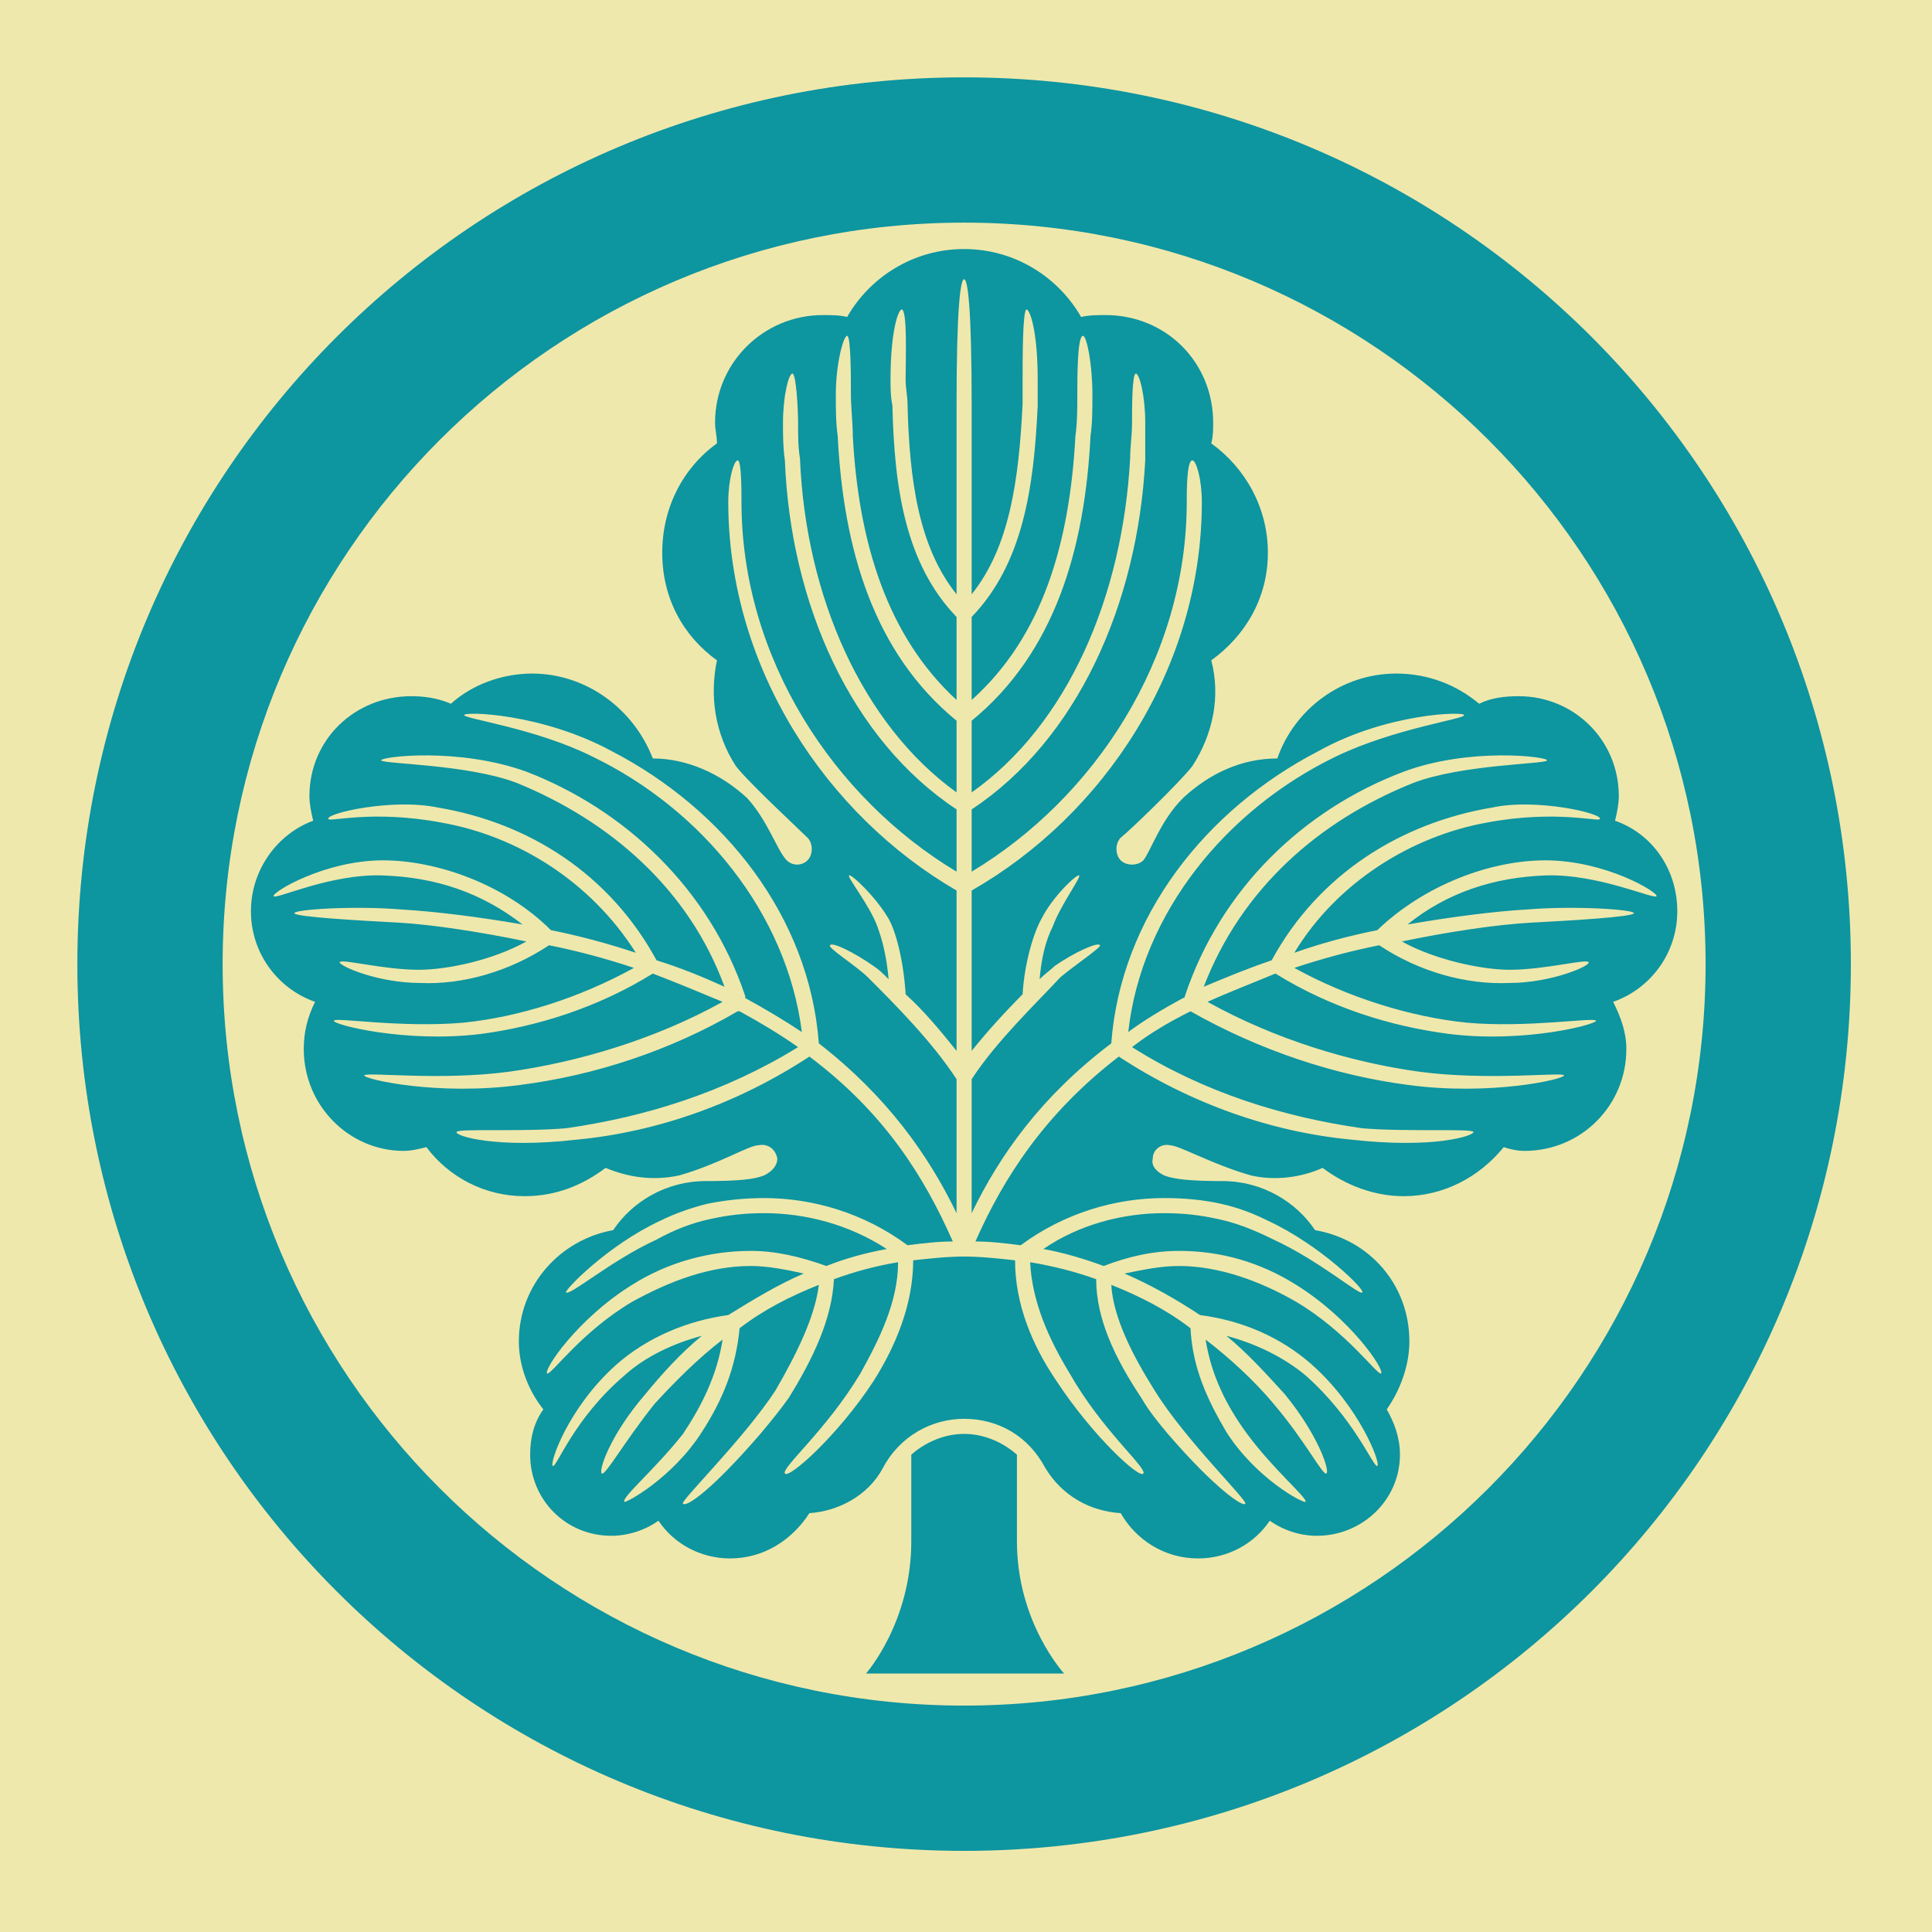 <svg viewBox="0 0 1024 1024"  xmlns="http://www.w3.org/2000/svg">
<defs>
 <g id="asset1208" desc="Hakko Daiodo (CC-BY equivalent)/Kajinoha/Maruni Tachi Kajinoha">
  <path d="M812 489 C793 490 767 494 743 499 C761 509 786 514 800 514 C819 514 841 508 842 510 C843 512 822 521 800 521 C777 522 752 515 731 501 C716 504 701 508 686 513 C715 529 748 539 777 542 C809 545 845 539 846 541 C846 543 808 553 768 548 C737 544 705 534 676 516 C664 521 651 526 640 531 C676 551 716 563 752 568 C789 573 829 568 829 570 C829 572 790 581 746 575 C708 570 668 557 631 536 C631 536 631 536 631 536 C619 542 609 548 600 555 C638 579 680 592 722 598 C745 600 781 598 781 600 C781 602 760 609 716 604 C674 600 631 585 593 560 C554 590 532 624 517 658 C525 658 533 659 541 660 C564 643 591 635 617 635 C628 635 638 636 647 638 C656 640 664 643 672 647 C700 660 724 684 722 685 C721 687 699 668 675 657 C665 652 655 648 645 646 C636 644 627 643 617 643 C595 643 572 649 553 662 C564 664 574 667 585 671 C598 666 611 663 625 663 C647 663 668 669 687 681 C716 699 734 726 732 728 C730 729 714 706 687 690 C668 679 646 671 625 671 C615 671 606 673 596 675 C610 681 624 689 636 697 C659 700 679 709 695 723 C721 746 732 776 730 777 C728 778 718 752 692 729 C680 719 665 712 650 708 C661 717 671 728 681 739 C699 761 705 780 703 781 C701 782 692 764 675 744 C665 732 652 720 639 710 C642 729 650 745 661 760 C675 779 693 794 692 796 C691 797 666 784 650 759 C640 742 632 725 631 704 C618 694 604 687 589 681 C590 698 600 718 612 737 C628 763 662 796 660 797 C659 799 644 789 619 760 C614 754 609 748 605 741 C591 720 581 699 581 678 C570 674 558 671 546 669 C547 690 556 710 567 728 C584 758 608 778 606 781 C604 784 579 761 560 732 C547 713 538 691 538 668 C529 667 520 666 511 666 C502 666 493 667 484 668 C484 691 475 713 463 732 C444 761 418 784 416 781 C414 778 438 758 456 728 C466 710 476 690 476 669 C464 671 453 674 442 678 C441 699 431 720 418 741 C413 748 408 754 403 760 C378 789 364 799 362 797 C360 796 394 763 411 737 C422 718 432 698 434 681 C419 687 405 694 392 704 C390 725 383 742 372 759 C356 784 331 797 331 796 C329 794 347 779 362 760 C372 745 380 729 383 710 C370 720 358 732 347 744 C331 764 321 782 319 781 C317 780 323 761 342 739 C351 728 361 717 372 708 C357 712 342 719 331 729 C304 752 295 778 293 777 C291 776 301 746 327 723 C343 709 364 700 386 697 C399 689 412 681 426 675 C417 673 407 671 398 671 C376 671 355 679 335 690 C308 706 292 729 290 728 C288 726 306 699 335 681 C354 669 376 663 398 663 C411 663 424 666 438 671 C448 667 459 664 470 662 C450 649 427 643 405 643 C395 643 386 644 377 646 C367 648 357 652 348 657 C324 668 302 687 300 685 C299 684 322 660 350 647 C358 643 367 640 375 638 C385 636 395 635 405 635 C431 635 458 643 481 660 C489 659 497 658 505 658 C490 624 469 590 429 560 C391 585 348 600 306 604 C263 609 241 602 242 600 C242 598 277 600 300 598 C342 592 384 579 423 555 C413 548 403 542 392 536 C391 536 391 536 391 536 C355 557 315 570 276 575 C232 581 193 572 193 570 C194 568 233 573 270 568 C306 563 347 551 383 531 C371 526 359 521 346 516 C317 534 285 544 255 548 C215 553 176 543 177 541 C177 539 213 545 246 542 C275 539 307 529 336 513 C321 508 306 504 291 501 C270 515 245 522 223 521 C200 521 180 512 180 510 C181 508 203 514 222 514 C237 514 261 509 279 499 C255 494 229 490 211 489 C192 488 156 486 156 484 C156 482 188 480 212 482 C230 483 254 486 277 490 C255 473 231 465 203 464 C175 463 146 477 145 475 C144 473 172 456 203 456 C232 456 268 469 292 493 C307 496 322 500 337 505 C313 467 274 443 234 436 C197 429 174 436 174 434 C173 431 208 423 232 428 C280 436 323 463 348 509 C361 513 373 518 384 523 C365 471 323 435 274 415 C248 405 203 405 202 403 C202 401 243 396 279 409 C331 429 376 471 395 528 C395 529 395 529 395 529 C406 535 416 541 425 547 C417 484 372 429 314 401 C284 386 246 381 246 379 C246 377 287 378 324 398 C384 429 429 486 434 553 C470 581 492 612 507 643 L507 572 C494 552 474 532 460 518 C454 512 438 502 440 501 C441 499 453 505 463 512 C466 514 468 516 471 519 C470 508 468 499 465 491 C461 480 449 465 450 464 C451 463 464 475 471 487 C475 494 479 510 480 527 C490 536 499 547 507 557 L507 472 C438 432 386 354 386 266 C386 254 389 244 391 244 C393 244 393 260 393 266 C393 349 442 423 507 462 L507 429 C451 392 419 320 416 244 C415 237 415 231 415 224 C415 210 418 198 420 198 C422 198 423 217 423 224 C423 231 423 237 424 243 C427 316 457 384 507 420 L507 382 C463 346 447 291 444 231 C443 224 443 217 443 209 C443 193 447 178 449 178 C451 178 451 200 451 209 C451 216 452 224 452 231 C455 287 470 337 507 371 L507 327 C480 299 474 259 473 215 C472 210 472 206 472 201 C472 176 476 164 478 164 C481 165 480 190 480 201 C480 206 481 210 481 214 C482 255 487 290 507 315 L507 214 C507 164 509 148 511 148 C513 148 515 164 515 214 L515 315 C535 290 540 255 542 214 C542 210 542 206 542 201 C542 190 542 165 544 164 C546 164 550 176 550 201 C550 206 550 210 550 215 C548 259 542 299 515 327 L515 371 C553 337 567 287 570 231 C571 224 571 216 571 209 C571 200 571 178 574 178 C576 178 579 193 579 209 C579 217 579 224 578 231 C575 291 559 346 515 382 L515 420 C566 384 595 316 599 243 C599 237 600 231 600 224 C600 217 600 198 602 198 C604 198 607 210 607 224 C607 231 607 237 607 244 C603 320 571 392 515 429 L515 462 C580 423 629 349 629 266 C629 260 629 244 632 244 C634 244 637 254 637 266 C637 354 585 432 515 472 L515 557 C523 547 533 536 542 527 C543 510 548 494 552 487 C558 475 571 463 572 464 C573 465 562 480 558 491 C554 499 552 508 551 519 C554 516 557 514 559 512 C569 505 582 499 583 501 C584 502 569 512 562 518 C549 532 528 552 515 572 L515 643 C530 612 552 581 589 553 C594 486 639 429 699 398 C735 378 776 377 776 379 C777 381 739 386 708 401 C650 429 605 484 598 547 C606 541 616 535 627 529 C627 529 628 529 628 528 C647 471 691 429 744 409 C779 396 820 401 820 403 C820 405 775 405 749 415 C699 435 658 471 638 523 C650 518 662 513 674 509 C699 463 743 436 791 428 C814 423 849 431 848 434 C848 436 825 429 788 436 C749 443 709 467 686 505 C700 500 715 496 730 493 C755 469 790 456 819 456 C851 456 879 473 878 475 C877 477 847 463 819 464 C792 465 767 473 746 490 C769 486 792 483 810 482 C834 480 866 482 866 484 C866 486 831 488 812 489 M889 483 C889 461 876 442 856 435 C857 431 858 426 858 422 C858 392 834 369 805 369 C797 369 790 370 784 373 C772 363 757 357 740 357 C711 357 686 376 677 402 C658 402 641 410 627 423 C615 435 610 451 606 456 C603 459 597 459 594 456 C591 453 591 447 594 444 C598 441 626 414 632 406 C643 389 647 369 642 350 C660 337 672 317 672 293 C672 269 660 248 642 235 C643 231 643 228 643 224 C643 192 618 167 586 167 C582 167 577 167 573 168 L573 168 C561 147 538 132 511 132 C484 132 461 147 449 168 L449 168 C445 167 441 167 436 167 C405 167 379 192 379 224 C379 228 380 231 380 235 C362 248 351 269 351 293 C351 317 362 337 380 350 C376 369 379 389 390 406 C396 414 425 441 428 444 C431 447 431 453 428 456 C425 459 420 459 417 456 C412 451 407 435 396 423 C382 410 364 402 346 402 C336 376 311 357 282 357 C266 357 250 363 239 373 C232 370 225 369 218 369 C188 369 164 392 164 422 C164 426 165 431 166 435 C147 442 133 461 133 483 C133 505 147 524 167 531 C163 539 161 547 161 556 C161 586 185 610 214 610 C218 610 222 609 226 608 C238 624 257 634 278 634 C295 634 309 628 321 619 C333 624 346 626 360 623 C381 617 397 607 402 607 C407 606 411 609 412 614 C412 618 409 621 405 623 C400 625 392 626 374 626 C353 626 335 637 325 652 C297 657 275 681 275 711 C275 724 280 737 288 747 C283 754 281 762 281 771 C281 795 300 814 324 814 C333 814 342 811 349 806 C357 818 371 826 387 826 C405 826 420 816 429 802 C444 801 460 793 468 778 C477 761 494 752 511 752 C529 752 545 761 554 778 C563 793 578 801 594 802 C602 816 617 826 635 826 C651 826 665 818 673 806 C680 811 689 814 698 814 C722 814 742 795 742 771 C742 762 739 754 735 747 C742 737 747 724 747 711 C747 681 726 657 697 652 C687 637 669 626 648 626 C631 626 622 625 617 623 C613 621 610 618 611 614 C611 609 616 606 620 607 C625 607 642 617 663 623 C676 626 690 624 701 619 C713 628 728 634 744 634 C765 634 784 624 797 608 C800 609 804 610 808 610 C838 610 862 586 862 556 C862 547 859 539 855 531 C875 524 889 505 889 483 M539 771 C531 764 521 760 511 760 C501 760 491 764 483 771 L483 817 C483 860 459 887 459 887 L564 887 C564 887 539 860 539 817 ZM511 904 C294 904 118 728 118 511 C118 294 294 118 511 118 C728 118 904 294 904 511 C904 728 728 904 511 904 M511 41 C251 41 41 251 41 511 C41 771 251 981 511 981 C771 981 981 771 981 511 C981 251 771 41 511 41 " />
 </g>
</defs>
 <rect x="0" y="0" width="100%" height="100%" fill="#EFE8AC" />
 <use href="#asset1208" fill="#0D95A0" />
</svg>
